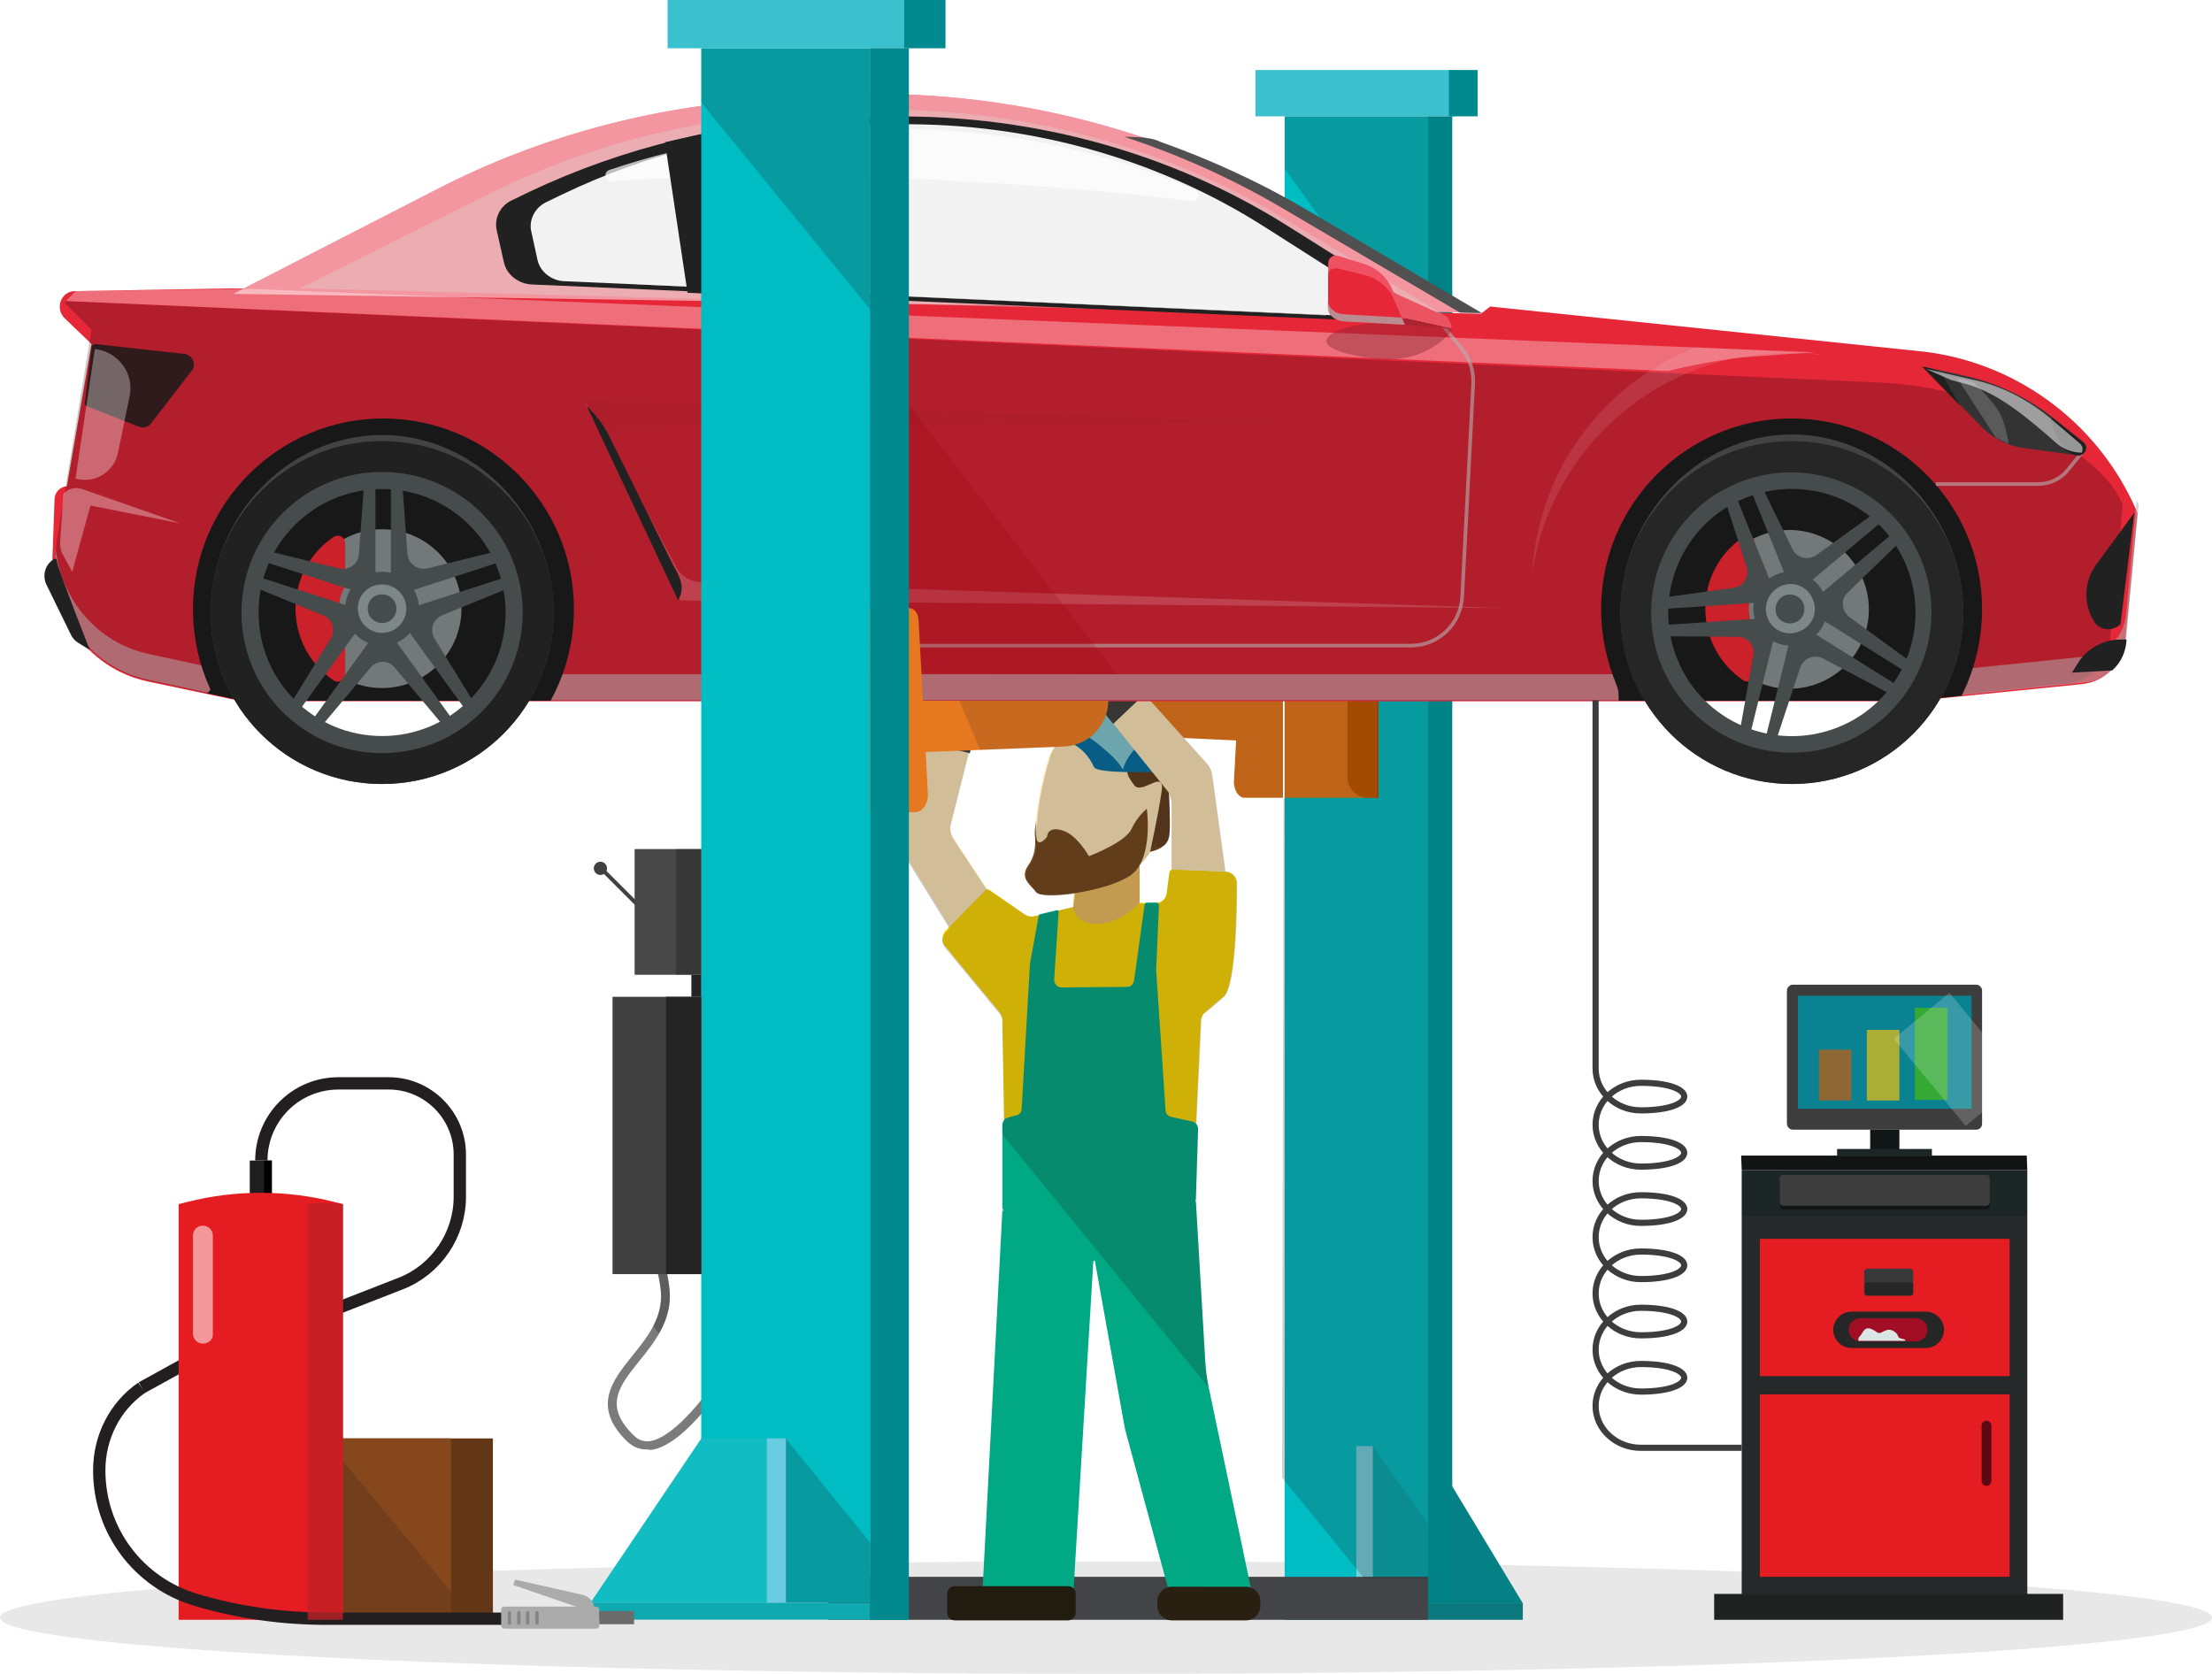 <?xml version="1.0" encoding="utf-8"?>
<!-- Generator: Adobe Illustrator 25.4.1, SVG Export Plug-In . SVG Version: 6.00 Build 0)  -->
<svg version="1.1" xmlns="http://www.w3.org/2000/svg" xmlns:xlink="http://www.w3.org/1999/xlink" x="0px" y="0px"
	 viewBox="0 0 401.2 303.6" style="enable-background:new 0 0 401.2 303.6;" xml:space="preserve">
<style type="text/css">
	.st0{opacity:9.000000e-02;}
	.st1{fill:#068287;}
	.st2{fill:#00BCC3;}
	.st3{fill:#3BC1CD;}
	.st4{fill:#008A8F;}
	.st5{fill:#0A787D;}
	.st6{fill:#76CEDE;}
	.st7{opacity:0.21;fill:#231F20;}
	.st8{opacity:0.12;fill:#231F20;}
	.st9{fill:#BF6319;}
	.st10{fill:#A34A03;}
	.st11{fill:#008287;}
	.st12{fill:#424447;}
	.st13{fill:#FDD600;}
	.st14{fill:#00A884;}
	.st15{fill:#EDBC5D;}
	.st16{fill:#FFE7B8;}
	.st17{fill:#73461C;}
	.st18{fill:#CE7B29;}
	.st19{fill:#5E3A19;}
	.st20{fill:#016EA2;}
	.st21{fill:#1490CF;}
	.st22{fill:#80C9D1;}
	.st23{fill:#221B10;}
	.st24{fill:#292011;}
	.st25{fill:#3D3D3A;}
	.st26{opacity:0.21;clip-path:url(#SVGID_00000113352194544356322720000012900536150861911730_);fill:#231F20;}
	.st27{fill:#E52738;}
	.st28{filter:url(#Adobe_OpacityMaskFilter);}
	.st29{filter:url(#Adobe_OpacityMaskFilter_00000034812477009895682950000009039050363887910079_);}
	
		.st30{mask:url(#SVGID_00000075140744194699562010000008552504627063556249_);fill:url(#SVGID_00000176737686721525048020000015560270699839877538_);}
	.st31{opacity:0.22;fill:url(#SVGID_00000170275089837032374900000016812873062003138740_);}
	.st32{opacity:0.53;}
	.st33{fill:#AEAEAE;}
	.st34{clip-path:url(#SVGID_00000062913951106524966580000001816138344135310740_);fill:#181818;}
	.st35{fill:#EA3144;}
	.st36{filter:url(#Adobe_OpacityMaskFilter_00000072266212265492812760000004858824149088823438_);}
	.st37{filter:url(#Adobe_OpacityMaskFilter_00000153666260838279400460000002223456776386910894_);}
	
		.st38{mask:url(#SVGID_00000062156348989083746630000017938249506963079084_);fill:url(#SVGID_00000139990034931459901270000016807413537894007714_);}
	.st39{opacity:0.49;fill:url(#SVGID_00000173855776362251729530000002569441538945840282_);}
	.st40{fill:#BDBDBD;}
	.st41{fill:#505050;}
	.st42{opacity:0.34;fill:#D9D9D8;}
	.st43{fill:#212121;}
	.st44{fill:#C4C4C4;}
	.st45{opacity:0.59;fill:#212121;}
	.st46{opacity:0.94;fill:#242424;}
	.st47{filter:url(#Adobe_OpacityMaskFilter_00000152241311604368959580000017158968056210253203_);}
	.st48{filter:url(#Adobe_OpacityMaskFilter_00000034082937030284285190000017090248541835638415_);}
	
		.st49{mask:url(#SVGID_00000100363641900963059970000002397969870233767819_);fill:url(#SVGID_00000171721768395301776050000006804535789728342677_);}
	.st50{opacity:0.94;fill:url(#SVGID_00000056391092965694535050000003067892827542666417_);}
	.st51{opacity:0.7;fill:#FFFFFF;}
	.st52{opacity:0.25;}
	.st53{fill:#9D1C23;}
	.st54{opacity:0.16;fill:#FFFFFF;}
	.st55{opacity:0.33;fill:#FFFFFF;}
	.st56{opacity:0.59;fill:none;stroke:#B4B4B4;stroke-width:0.656;stroke-miterlimit:10;}
	.st57{fill:#4F2C30;}
	.st58{fill:#2F1B1B;}
	.st59{opacity:0.1;fill:#FFFFFF;}
	.st60{opacity:0.39;fill:#7E232E;}
	.st61{fill:#EA535F;}
	.st62{fill:#AB2331;}
	.st63{fill:#F05162;}
	.st64{opacity:0.75;fill:#ACACAC;}
	.st65{fill:#333333;}
	.st66{opacity:0.83;fill:#1C1C1C;}
	.st67{opacity:0.36;fill:#9E9E9E;}
	.st68{opacity:0.56;fill:#F3F3F3;}
	.st69{fill:#434343;}
	.st70{fill:#737979;}
	.st71{fill:#CA212A;}
	.st72{fill:#464B4B;}
	.st73{fill:#7E8787;}
	.st74{fill:#262626;}
	.st75{opacity:0.31;clip-path:url(#SVGID_00000137109976432873171790000018247288551498335664_);fill:#231F20;}
	.st76{fill:#11BCC3;}
	.st77{fill:#0EAAB0;}
	.st78{fill:#6ACCE1;}
	.st79{opacity:0.21;fill:#9A000C;}
	.st80{fill:#E6781F;}
	.st81{opacity:0.16;}
	.st82{fill:#231F20;}
	.st83{fill:#404040;}
	.st84{fill:#484848;}
	.st85{opacity:0.44;fill:#232423;}
	.st86{fill:#232423;}
	.st87{fill:#202121;}
	.st88{fill:#252929;}
	.st89{fill:#E61C23;}
	.st90{fill:#5E0814;}
	.st91{fill:#A10D23;}
	.st92{fill:#383838;}
	.st93{fill:#131414;}
	.st94{fill:#1C2626;}
	.st95{fill:#3D3D3D;}
	.st96{fill:#0A8291;}
	.st97{opacity:0.66;}
	.st98{fill:#D15A04;}
	.st99{fill:#FFC505;}
	.st100{fill:#4ABD04;}
	.st101{opacity:0.19;clip-path:url(#SVGID_00000119831108969033739720000001969439142994445196_);fill:#FFFFFF;}
	.st102{fill:#111717;}
	.st103{fill:#DAE6E6;}
	.st104{fill:none;stroke:#3D3D3D;stroke-width:1.118;stroke-miterlimit:10;}
	.st105{fill:#633615;}
	.st106{fill:#87471C;}
	.st107{fill:#1E1E1E;}
	.st108{fill:none;stroke:#231F20;stroke-width:2.236;stroke-miterlimit:10;}
	.st109{opacity:0.78;fill:#BF2126;}
	.st110{opacity:0.54;fill:#FFFFFF;}
	.st111{fill:#ABABAB;}
	.st112{fill:#6B6B6B;}
	.st113{fill:#858585;}
</style>
<g id="Layer_8">
</g>
<g id="Layer_6">
	<ellipse class="st0" cx="200.6" cy="293.4" rx="200.6" ry="10.2"/>
</g>
<g id="Layer_5">
	<g>
		<polygon class="st1" points="276.2,290.8 246,290.8 246,262.3 259,262.3 		"/>
		<rect x="233" y="21.1" class="st2" width="26.1" height="269.7"/>
		<rect x="227.7" y="12.7" class="st3" width="36.5" height="8.4"/>
		<rect x="262.8" y="12.7" class="st4" width="5.2" height="8.4"/>
		<rect x="233" y="290.8" class="st5" width="43.2" height="3"/>
		<rect x="246" y="262.3" class="st6" width="3" height="28.5"/>
		<polygon class="st7" points="233,30.6 259,66.5 259,21.1 233,21.1 		"/>
		<polygon class="st8" points="249,262.3 259,276.4 259,290.8 249,290.8 		"/>
		<path class="st9" d="M226.9,109.3c-0.8,0-1.4,0.9-1.5,2.1l-0.7,14h-28.6v7.6l28.1,1.3l-0.4,7.5c0,1.6,0.9,2.9,1.9,2.9h7v-35.4
			H226.9z"/>
		<rect x="233" y="109.3" class="st9" width="17" height="35.4"/>
		<path class="st10" d="M249.9,144.7h-1.8c-2.1,0-3.7-1.7-3.7-3.7v-31.7h5.6V144.7z"/>
		<rect x="259" y="21.1" class="st11" width="4.4" height="269.7"/>
	</g>
</g>
<g id="Layer_11">
	<rect x="150.2" y="286" class="st12" width="108.8" height="7.8"/>
</g>
<g id="Layer_10">
	<path class="st13" d="M187.5,166.2l10.7-2.5c0.2,0,0.3-0.1,0.5-0.1l10.8,0.2c1.1,0,2-0.8,2.1-1.8l0.5-3.8c0-0.3,0.3-0.5,0.6-0.5
		l9.6,0.4c1.1,0,2,1,2,2.1c0,5.2-0.2,18.7-2.4,20.6c-1.6,1.3-2.7,2.3-3.3,2.8c-0.5,0.4-0.7,0.9-0.8,1.5l-1.5,31.9
		c-0.1,1.1-0.9,1.9-2,2l-29.7,1.4c-1.2,0.1-2.2-0.9-2.2-2l-0.6-33.5c0-0.5-0.2-0.9-0.5-1.3l-9.9-12c-0.7-0.8-0.6-2,0.1-2.8l7-7.3
		c0.2-0.3,0.6-0.3,0.9-0.1l6.4,4.4C186.3,166.2,186.9,166.3,187.5,166.2z"/>
	<path class="st14" d="M185.3,201.1l1.5-26.1c0-0.1,0-0.1,0-0.2l1.6-8.7c0-0.1,0.1-0.3,0.3-0.3l2.9-0.7c0.2-0.1,0.5,0.1,0.4,0.4
		l-0.8,12.2c0,0.8,0.6,1.4,1.4,1.4l11.8-0.1c0.7,0,1.2-0.5,1.3-1.2l1.9-13.7c0-0.2,0.2-0.4,0.5-0.4h1.6c0.3,0,0.5,0.2,0.5,0.5
		l-0.5,11.7c0,0,0,0.1,0,0.1l0.8,11.9l0.9,13.5c0,0.6,0.5,1.1,1.1,1.2l3.7,0.8c0.6,0.1,1.1,0.7,1.1,1.3l-0.4,12.7
		c0,0.7-0.6,1.3-1.3,1.3l-32.4,1.5c-0.8,0-1.4-0.6-1.4-1.3V204c0-0.6,0.4-1.1,1-1.3l1.5-0.4C184.9,202.2,185.3,201.7,185.3,201.1z"
		/>
	<path class="st15" d="M206.7,152.6v11.1c0,0-3.4,3.9-7.7,3.9c-4.3,0-4.4-3.2-4.4-3.2l0.9-8.9L206.7,152.6z"/>
	<g id="head_1_">
		<path class="st16" d="M190.4,136.9c0,0-7.3,21.4,2.7,23.1c21.2,3.5,18.1-19.8,18.1-19.8s-0.6-3.9-9.3-7.2
			C193.2,129.6,190.4,136.9,190.4,136.9z"/>
		<path class="st17" d="M189.9,151.8L189.9,151.8c0,0,0-2,2.7-1.2c2.7,0.7,4.9,4.7,4.9,4.7s6.6-2.5,7.7-4.9c1.1-2.4,2.8-3.7,2.8-3.7
			s1.3,9.2-3,12.1c-4.2,2.9-16,4.5-17.1,3c-1.1-1.5-3.1-2.5-1.3-5c1.7-2.5,1-5.1,1.1-6.2c0.1-1.1,0.2-1.8,0.2-1.8s-0.2,3.6,0.4,3.9
			C188.9,153.1,189.9,151.8,189.9,151.8z"/>
		<path class="st18" d="M209.8,149.5"/>
		<path class="st19" d="M208.6,154.5c1.4-0.3,3-1,3.4-2.6c0.5-1.6-0.2-11.9-0.2-11.9s-1-3.7-4.7-2.4c-3.8,1.3-2.8,2.9-1.4,4.8
			c1.4,1.9,5.6-3.1,5,1.1C210.1,147.7,208.6,154.5,208.6,154.5z"/>
		<path class="st20" d="M211.8,140.1c0,0,2.8-4.5-0.2-7.7c-2.9-3.2-5.7-3.2-9.1-3.6c-3.4-0.3-5.3,0-6.5,0.6c-1.2,0.6-1,1.5-1,1.5
			l8.4,8.9L211.8,140.1z"/>
		<path class="st21" d="M196.2,129.7c0,0,9.3-0.4,10.6,3.5c0.7,2.1,5.4,0.5,5.2,0.3c-1.5-1.2-2-3.9-7.3-4.3
			c-5.3-0.4-4.5-0.6-5.8-0.4C197.6,129.1,196.2,129.7,196.2,129.7z"/>
		<path class="st22" d="M203.7,139.7c0,0,0-2,3.7-5.5c1.3-1.3-1.9-4.3-6.4-5c-4.5-0.7-6.5,0.3-7.6,2.2c-1.1,1.9-1.3,2.8-1.3,2.8
			s3.6,0.1,6.2,1.6C201,137.2,203.7,139.7,203.7,139.7"/>
		<path class="st20" d="M209.6,140c0,0-10.7,0.4-11.2-0.9c-0.5-1.2-2.6-4.8-6.4-4.7c-3.5,0.1-4.1,1-4.1,1s0.4-1.2,5.7-2
			c3.6-0.5,4.4,0.6,6.7,2.5c1.7,1.4,2.8,2.7,3.1,3.3c0.2,0.3,0.5,0.5,0.8,0.5L209.6,140z"/>
	</g>
	<path class="st16" d="M212.5,157.7v-12c0-0.9-0.3-1.7-0.8-2.3l-12.8-15.9c-1.3-1.6-1.1-3.9,0.5-5.2l0,0c1.5-1.3,3.9-1.2,5.2,0.3
		l14.3,15.9c0.5,0.6,0.8,1.2,0.9,2l2.4,17.5L212.5,157.7z"/>
	<path class="st14" d="M181.8,219.6l-3.6,69h16.5l3.6-59.8c0-0.2,0.3-0.2,0.3,0l5.3,29.6c0.1,0.3,0.1,0.7,0.2,1l7.9,29.2h15
		l-7.8-37.1c-0.3-1.5-0.5-3-0.6-4.6l-1.7-29L181.8,219.6z"/>
	<path class="st23" d="M193.7,293.9h-20.5c-0.8,0-1.4-0.6-1.4-1.4v-3.4c0-0.8,0.6-1.4,1.4-1.4h20.5c0.8,0,1.4,0.6,1.4,1.4v3.4
		C195.1,293.3,194.4,293.9,193.7,293.9z"/>
	<path class="st24" d="M226,293.9h-13.5c-1.4,0-2.6-1.2-2.6-2.6v-0.9c0-1.4,1.2-2.6,2.6-2.6H226c1.4,0,2.6,1.2,2.6,2.6v0.9
		C228.6,292.7,227.4,293.9,226,293.9z"/>
	<path class="st16" d="M172.2,168.1l-8.7-14.1c-0.6-0.9-0.7-2-0.4-3l6.9-22c0.6-1.9,2.6-2.9,4.5-2.4l0.1,0c1.9,0.5,3,2.5,2.5,4.4
		l-4.6,18.2c-0.3,1-0.1,2,0.5,2.9l6,9.1L172.2,168.1z"/>
	<path class="st25" d="M171.1,125.7c0,0-3.8-8.3,2.8-8.7c6.5-0.4,7.7,1.2,7.9,4.3c0.2,3.1-3.9,6.3-3.9,6.3l-2,9l-7.7-1.8
		L171.1,125.7z"/>
	<path class="st25" d="M196.6,124.7c0,0-1-1.4-3.1-0.8c-2.1,0.6-6-3.6-3.5-6c2.5-2.4,5.8-4.5,7.8-3.6c2,0.9,4.3,5.7,4.3,5.7l5.7,5.7
		l-5.9,5.6L196.6,124.7z"/>
</g>
<g id="Layer_10_copy">
	<g>
		<defs>
			<path id="SVGID_1_" d="M259,262.3V65.8v1.4h6.1v-8.4h-38.8v8.4h6.1v7.1v36l0.2,16.7l17.2,0.1v17.6h-17L232.5,286h-6l-7.3-34.4
				c-0.3-1.5-0.5-3-0.6-4.6l-1.7-29l-0.1,0c0-0.1,0.1-0.3,0.1-0.4l0.4-12.7c0-0.3-0.1-0.7-0.3-0.9l0.9-18.9c0-0.6,0.3-1.2,0.8-1.5
				c0.7-0.5,1.8-1.4,3.3-2.8c2.2-1.9,2.4-15.4,2.4-20.6c0-1.1-0.9-2-2-2.1l-0.1,0l-2.4-17.5c-0.1-0.7-0.4-1.4-0.9-2l-11.4-12.7
				l0.3-0.2l-5.7-5.7c0,0-2.3-4.8-4.3-5.7c-2-0.9-5.2,1.2-7.8,3.6c-2.5,2.4,1.4,6.7,3.5,6c2.1-0.6,3.1,0.8,3.1,0.8l2.3,2.8h0
				l0.9,1.1c-1.7,0-2.9,0.3-3.7,0.7c-1.2,0.4-2,1.1-2.6,2.1c-0.6,1-0.9,1.8-1.1,2.3c-4,0.8-4.4,1.8-4.4,1.8s0.6-0.9,4.1-1
				c0,0,0,0,0,0c-1.2,1.2-1.6,2.4-1.6,2.4s-2.1,6.3-2.5,12.3c-0.1,0.3-0.1,0.8-0.2,1.5c-0.1,1.1,0.7,3.7-1.1,6.2
				c-1.7,2.5,0.2,3.5,1.3,5c0.5,0.7,3.5,0.7,6.9,0.2l-0.3,2.4v0l-3,0.7l-2.9,0.7l-1.2,0.3c-0.6,0.1-1.2,0-1.7-0.3l-6.4-4.4
				c-0.2-0.1-0.3-0.1-0.5-0.1l0,0l-6-9.1c-0.6-0.9-0.8-1.9-0.5-2.9l3.2-12.7l0.2,0.1l2-9c0,0,4.1-3.2,3.9-6.3
				c-0.2-3.1-1.4-4.7-7.9-4.3c-6.5,0.4-2.8,8.7-2.8,8.7l-1.1,3.4l-6.9,22c-0.3,1-0.2,2.1,0.4,3l8.7,14.1l-0.7,0.7
				c-0.7,0.8-0.8,2-0.1,2.8l9.9,12c0.3,0.4,0.5,0.8,0.5,1.3l0.3,18.3c-0.2,0.2-0.3,0.5-0.3,0.9v15.1c0,0.2,0,0.3,0.1,0.4l-0.1,0
				l-3.5,66.4H81.9v7.8h92.3c0.2,0.1,0.5,0.1,0.7,0.1h17.2c0.2,0,0.5,0,0.7-0.1h19.4c0.2,0.1,0.5,0.1,0.7,0.1h12.8
				c0.2,0,0.5,0,0.7-0.1l6.1-7.8H259V262.3z M206.7,157c0.1-0.1,0.1-0.2,0.2-0.3c1.3-1.3,2.2-2.8,2.9-4.4c0,0.8,0,1.3,0,1.3
				c1.4-0.3,1.8,0,2.2-1.6c0.3-1,0.2-4.9,0-8c0.3,0.6,0.5,1.2,0.5,1.8v12l0.1,0c-0.2,0-0.4,0.2-0.5,0.5l-0.5,3.8
				c-0.1,0.9-0.9,1.7-1.8,1.8c0,0,0,0-0.1,0h-1.6c0,0,0,0,0,0l-1.4,0V157z M198.3,228.9c0-0.2,0.3-0.2,0.3,0l5.3,29.6
				c0.1,0.3,0.1,0.7,0.2,1l7.2,26.5h-16.5L198.3,228.9z"/>
		</defs>
		<clipPath id="SVGID_00000140718882942480793200000016468572439982777760_">
			<use xlink:href="#SVGID_1_"  style="overflow:visible;"/>
		</clipPath>
		<polygon style="opacity:0.21;clip-path:url(#SVGID_00000140718882942480793200000016468572439982777760_);fill:#231F20;" points="
			434.6,228.7 311.1,364.4 126.5,137.9 278.6,13.9 		"/>
	</g>
</g>
<g id="Layer_9">
	<g>
		<g>
			<path class="st27" d="M26.8,123.6l17,3.6h302.9l30.8-3.1c4.3-0.4,7.6-3.8,8-8l2.2-23l-0.2-0.5c-7.1-16.3-22.5-27.5-40.3-29
				l-76.9-8l-1.7,1.3L42.2,52.3l-28.6,0.5c-2.5,0-3.7,3.1-1.9,4.9l4.9,4.7l-6.4,36.9C8.3,110.5,15.6,121.2,26.8,123.6z"/>
			<path class="st27" d="M38.2,96l-26-7.8l0,0c-1.2,0-2.2,1-2.3,2.2l-0.4,11.2L38.2,96z"/>
			<defs>
				<filter id="Adobe_OpacityMaskFilter" filterUnits="userSpaceOnUse" x="10" y="54.6" width="375" height="72.5">
					<feFlood  style="flood-color:white;flood-opacity:1" result="back"/>
					<feBlend  in="SourceGraphic" in2="back" mode="normal"/>
				</filter>
			</defs>
			
				<mask maskUnits="userSpaceOnUse" x="10" y="54.6" width="375" height="72.5" id="SVGID_00000018953754305136743970000013338567297814724757_">
				<g class="st28">
					<defs>
						
							<filter id="Adobe_OpacityMaskFilter_00000044898859124720921940000004978879240332048302_" filterUnits="userSpaceOnUse" x="10" y="54.6" width="375" height="72.5">
							<feFlood  style="flood-color:white;flood-opacity:1" result="back"/>
							<feBlend  in="SourceGraphic" in2="back" mode="normal"/>
						</filter>
					</defs>
					
						<mask maskUnits="userSpaceOnUse" x="10" y="54.6" width="375" height="72.5" id="SVGID_00000018953754305136743970000013338567297814724757_">
						<g style="filter:url(#Adobe_OpacityMaskFilter_00000044898859124720921940000004978879240332048302_);">
						</g>
					</mask>
					
						<linearGradient id="SVGID_00000083811828884554886220000013802971046848621501_" gradientUnits="userSpaceOnUse" x1="179.054" y1="67.99" x2="179.054" y2="135.929" gradientTransform="matrix(-1 0 0 1 376.536 0)">
						<stop  offset="0" style="stop-color:#000000"/>
						<stop  offset="1" style="stop-color:#FFFFFF"/>
					</linearGradient>
					
						<path style="mask:url(#SVGID_00000018953754305136743970000013338567297814724757_);fill:url(#SVGID_00000083811828884554886220000013802971046848621501_);" d="
						M26.7,123.4C15.6,121,8.4,109.8,10.3,98.1l6.3-38.3L11.8,55c0.1-0.2,0.1-0.2,0.2-0.4l329.2,14.8c12.8,0.6,25.3,4.9,35.6,12.8
						c3.7,2.8,6.7,5.8,8,8.9l0.2,0.5l-2.3,24.7c-0.4,4-3.5,7.1-7.4,7.6l-31.1,3.2H43.6L26.7,123.4z"/>
				</g>
			</mask>
			
				<linearGradient id="SVGID_00000102525865859512527310000014133972256799669124_" gradientUnits="userSpaceOnUse" x1="179.054" y1="67.99" x2="179.054" y2="135.929" gradientTransform="matrix(-1 0 0 1 376.536 0)">
				<stop  offset="0" style="stop-color:#000000"/>
				<stop  offset="1" style="stop-color:#000000"/>
			</linearGradient>
			<path style="opacity:0.22;fill:url(#SVGID_00000102525865859512527310000014133972256799669124_);" d="M26.7,123.4
				C15.6,121,8.4,109.8,10.3,98.1l6.3-38.3L11.8,55c0.1-0.2,0.1-0.2,0.2-0.4l329.2,14.8c12.8,0.6,25.3,4.9,35.6,12.8
				c3.7,2.8,6.7,5.8,8,8.9l0.2,0.5l-2.3,24.7c-0.4,4-3.5,7.1-7.4,7.6l-31.1,3.2H43.6L26.7,123.4z"/>
			<g class="st32">
				<path class="st33" d="M26.9,118.6l17,3.7h302.9l31.3-3.2c4-0.4,7.1-3.6,7.5-7.6l1.9-20.7c0.1,0.1,0.1,0.2,0.2,0.3l0.2,0.5
					l-2.3,24.7c-0.2,2-1.1,3.8-2.4,5.1c-1.3,1.3-3.1,2.2-5.1,2.4l-31.3,3.2H43.9l-17-3.7C16.1,121.1,9,110.7,10.1,99.5
					C11.1,108.8,17.7,116.6,26.9,118.6z"/>
			</g>
			<g>
				<defs>
					<path id="SVGID_00000182509773727941107720000010746772580691115679_" d="M26.9,123.4C15.7,121,8.4,109.8,10.3,98.1l6.4-38.3
						L11.8,55c0.1-0.2,0.1-0.2,0.2-0.4l331.8,14.8c12.9,0.6,25.5,4.9,35.9,12.8c3.7,2.8,6.8,5.8,8.1,8.9l0.2,0.5l-2.3,24.7
						c-0.4,4-3.5,7.1-7.5,7.6l-31.3,3.2H43.9L26.9,123.4z"/>
				</defs>
				<clipPath id="SVGID_00000088111040212987019730000002341148254070244771_">
					<use xlink:href="#SVGID_00000182509773727941107720000010746772580691115679_"  style="overflow:visible;"/>
				</clipPath>
				<path style="clip-path:url(#SVGID_00000088111040212987019730000002341148254070244771_);fill:#181818;" d="M290.4,110.5
					c0,4.8,1,9.3,2.7,13.5c1.1,2.6-0.3,2.9,1.4,5.2c6.3,8.3,19.1,15.9,30.4,15.9c12.5,0,23.5-6.7,29.6-16.6c0.9-1.4,1.6-2.9,2.3-4.5
					c1.7-4.1,2.7-8.7,2.7-13.5c0-19.1-15.5-34.6-34.6-34.6C305.9,75.9,290.4,91.4,290.4,110.5z"/>
				<path style="clip-path:url(#SVGID_00000088111040212987019730000002341148254070244771_);fill:#181818;" d="M35,110.5
					c0,5.1,1.1,10,3.1,14.4c0.4,0.8-2.7,1.5-2.3,2.3c5.9,10.7,20.6,17.9,33.7,17.9c19.1,0,34.6-15.5,34.6-34.6
					c0-19.1-15.5-34.6-34.6-34.6C50.5,75.9,35,91.4,35,110.5z"/>
			</g>
			<path class="st35" d="M267.5,56.7l-32.4-19.1c-25.4-15-55.5-22.1-85.7-20.3L139.1,18c-20.9,1.3-41.3,6.8-59.6,16.2L42.3,53.3
				L267.5,56.7z"/>
			<defs>
				
					<filter id="Adobe_OpacityMaskFilter_00000123438154526913464660000004780501648845048764_" filterUnits="userSpaceOnUse" x="42.3" y="17.1" width="225.2" height="39.6">
					<feFlood  style="flood-color:white;flood-opacity:1" result="back"/>
					<feBlend  in="SourceGraphic" in2="back" mode="normal"/>
				</filter>
			</defs>
			
				<mask maskUnits="userSpaceOnUse" x="42.3" y="17.1" width="225.2" height="39.6" id="SVGID_00000120553653289363695540000009595606291529366432_">
				<g style="filter:url(#Adobe_OpacityMaskFilter_00000123438154526913464660000004780501648845048764_);">
					<defs>
						
							<filter id="Adobe_OpacityMaskFilter_00000016074782738438417840000016496777688633943685_" filterUnits="userSpaceOnUse" x="42.3" y="17.1" width="225.2" height="39.6">
							<feFlood  style="flood-color:white;flood-opacity:1" result="back"/>
							<feBlend  in="SourceGraphic" in2="back" mode="normal"/>
						</filter>
					</defs>
					
						<mask maskUnits="userSpaceOnUse" x="42.3" y="17.1" width="225.2" height="39.6" id="SVGID_00000120553653289363695540000009595606291529366432_">
						<g style="filter:url(#Adobe_OpacityMaskFilter_00000016074782738438417840000016496777688633943685_);">
						</g>
					</mask>
					
						<linearGradient id="SVGID_00000065790715635643142990000016922793567562129322_" gradientUnits="userSpaceOnUse" x1="221.678" y1="50.844" x2="221.678" y2="27.73" gradientTransform="matrix(-1 0 0 1 376.536 0)">
						<stop  offset="0" style="stop-color:#000000"/>
						<stop  offset="0.617" style="stop-color:#989898"/>
						<stop  offset="1" style="stop-color:#F7F7F7"/>
					</linearGradient>
					
						<path style="mask:url(#SVGID_00000120553653289363695540000009595606291529366432_);fill:url(#SVGID_00000065790715635643142990000016922793567562129322_);" d="
						M267.5,56.7l-32.4-19.1c-25.4-15-55.5-22.1-85.7-20.3L139.1,18c-20.9,1.3-41.3,6.8-59.6,16.2L42.3,53.3L267.5,56.7z"/>
				</g>
			</mask>
			
				<linearGradient id="SVGID_00000147200170905375620120000008974062046444929932_" gradientUnits="userSpaceOnUse" x1="221.678" y1="50.844" x2="221.678" y2="27.73" gradientTransform="matrix(-1 0 0 1 376.536 0)">
				<stop  offset="0" style="stop-color:#FFFFFF"/>
				<stop  offset="0.617" style="stop-color:#FFFFFF"/>
				<stop  offset="1" style="stop-color:#FFFFFF"/>
			</linearGradient>
			<path style="opacity:0.49;fill:url(#SVGID_00000147200170905375620120000008974062046444929932_);" d="M267.5,56.7l-32.4-19.1
				c-25.4-15-55.5-22.1-85.7-20.3L139.1,18c-20.9,1.3-41.3,6.8-59.6,16.2L42.3,53.3L267.5,56.7z"/>
			<g>
				<path class="st40" d="M175.8,18.4h0.1l0.2,0C176,18.4,175.9,18.4,175.8,18.4z"/>
				<path class="st41" d="M208.4,25.1L208.4,25.1c0.7,0.1,1.4,0.3,2,0.6c9,3.2,17.8,7.2,26,12l32.4,19.1l-4-0.1l-32.3-19
					c-9-5.3-18.6-9.6-28.6-12.9l2.9,0.1C207.2,24.9,207.8,25,208.4,25.1z"/>
			</g>
			<path class="st42" d="M262.8,57.7l-29.8-18c-23.4-14.1-51.1-21-79.1-19.6l-9.5,0.5c-19.4,1-38.3,5.9-55.3,14.4L54.4,52.3
				L262.8,57.7z"/>
			<g>
				<path class="st43" d="M92.9,36.3l3.1-1.5c17.1-8.1,36-12.7,55.3-13.3l7.8-0.3c26.6-0.9,52.9,6.1,74.8,20l28,17.6L96.5,51.6
					c-2.5-0.1-4.6-1.8-5.1-4c-0.4-1.9-0.9-3.9-1.3-5.8C89.6,39.6,90.7,37.3,92.9,36.3z"/>
				<path class="st44" d="M113.4,39.7l2.3-1.1c12.9-6.3,27.1-9.9,41.6-10.4l5.9-0.2c20.1-0.7,39.8,4.8,56.3,15.5l21,13.7l-124.4-5.6
					c-1.9-0.1-3.5-1.4-3.9-3.1c-0.3-1.5-0.6-3-1-4.5C110.9,42.2,111.8,40.5,113.4,39.7z"/>
				<polygon class="st45" points="139.8,23.7 130.6,25.8 136.5,53.1 151.2,53.8 				"/>
				<path class="st46" d="M99,36.7l2.9-1.4c15.8-7.6,33.3-11.9,51.2-12.5l7.2-0.2c24.7-0.8,49,5.7,69.3,18.7l25.9,16.5l-153.2-6.8
					c-2.3-0.1-4.3-1.7-4.8-3.8c-0.4-1.8-0.8-3.6-1.2-5.5C96,39.8,97,37.7,99,36.7z"/>
				<defs>
					
						<filter id="Adobe_OpacityMaskFilter_00000157988874756597254680000007230190427914985344_" filterUnits="userSpaceOnUse" x="96.3" y="22.5" width="159.2" height="35.3">
						<feFlood  style="flood-color:white;flood-opacity:1" result="back"/>
						<feBlend  in="SourceGraphic" in2="back" mode="normal"/>
					</filter>
				</defs>
				
					<mask maskUnits="userSpaceOnUse" x="96.3" y="22.5" width="159.2" height="35.3" id="SVGID_00000152948677616375049770000013136419083528317059_">
					<g style="filter:url(#Adobe_OpacityMaskFilter_00000157988874756597254680000007230190427914985344_);">
						<defs>
							
								<filter id="Adobe_OpacityMaskFilter_00000058561630001559801150000001101949810071881138_" filterUnits="userSpaceOnUse" x="96.3" y="22.5" width="159.2" height="35.3">
								<feFlood  style="flood-color:white;flood-opacity:1" result="back"/>
								<feBlend  in="SourceGraphic" in2="back" mode="normal"/>
							</filter>
						</defs>
						
							<mask maskUnits="userSpaceOnUse" x="96.3" y="22.5" width="159.2" height="35.3" id="SVGID_00000152948677616375049770000013136419083528317059_">
							<g style="filter:url(#Adobe_OpacityMaskFilter_00000058561630001559801150000001101949810071881138_);">
							</g>
						</mask>
						
							<linearGradient id="SVGID_00000040552683573383949070000016053714909023051919_" gradientUnits="userSpaceOnUse" x1="200.608" y1="48.049" x2="200.608" y2="9.993" gradientTransform="matrix(-1 0 0 1 376.536 0)">
							<stop  offset="0" style="stop-color:#000000"/>
							<stop  offset="1" style="stop-color:#F7F7F7"/>
						</linearGradient>
						
							<path style="mask:url(#SVGID_00000152948677616375049770000013136419083528317059_);fill:url(#SVGID_00000040552683573383949070000016053714909023051919_);" d="
							M99,36.7l2.9-1.4c15.8-7.6,33.3-11.9,51.2-12.5l7.2-0.2c24.7-0.8,49,5.7,69.3,18.7l25.9,16.5l-153.2-6.8
							c-2.3-0.1-4.3-1.7-4.8-3.8c-0.4-1.8-0.8-3.6-1.2-5.5C96,39.8,97,37.7,99,36.7z"/>
					</g>
				</mask>
				
					<linearGradient id="SVGID_00000148624201135450179960000000356287437560838020_" gradientUnits="userSpaceOnUse" x1="200.608" y1="48.049" x2="200.608" y2="9.993" gradientTransform="matrix(-1 0 0 1 376.536 0)">
					<stop  offset="0" style="stop-color:#FFFFFF"/>
					<stop  offset="1" style="stop-color:#FFFFFF"/>
				</linearGradient>
				<path style="opacity:0.94;fill:url(#SVGID_00000148624201135450179960000000356287437560838020_);" d="M99,36.7l2.9-1.4
					c15.8-7.6,33.3-11.9,51.2-12.5l7.2-0.2c24.7-0.8,49,5.7,69.3,18.7l25.9,16.5l-153.2-6.8c-2.3-0.1-4.3-1.7-4.8-3.8
					c-0.4-1.8-0.8-3.6-1.2-5.5C96,39.8,97,37.7,99,36.7z"/>
				<path class="st51" d="M111.1,32.9c-1.4,0-1.8-1.7-0.5-2.1c13.9-4.7,28.8-7.2,43.9-7.3l7.2-0.1c19.2-0.2,38.1,3.7,54.9,11
					c1.3,0.6,0.8,2.1-0.7,2.1c0,0-17.2-2.6-52.4-4.2C132.8,31,111.1,32.9,111.1,32.9z"/>
				<polygon class="st43" points="129.9,23.7 120.6,25.8 124.7,53.1 139.4,53.8 				"/>
			</g>
			<g>
				<g class="st52">
					<path class="st53" d="M112.2,77.2c-0.8,0-1.4,0.9-1,1.7l-3.7-2.8l-1.2-2.5c-0.2-0.4,0.1-1,0.6-0.9l130.9,3.9l0,0L112.2,77.2z"
						/>
				</g>
				<path class="st54" d="M107,72.7l-0.1,0c-0.4,0.1-0.7,0.5-0.5,0.9l1.2,2.5l2.4,1.8c-0.1,0.3-0.2,0.7,0,1l12.6,23.9
					c0.8,1.6,2.4,2.6,4.2,2.8l146.5,4.7l-149.7-1.4c-0.2,0-0.5-0.2-0.6-0.4l-16.4-34.9C106.2,73.2,106.5,72.6,107,72.7z"/>
				<path class="st43" d="M122.1,102.5l-11.9-24c-0.9-1.7-2.5-3.6-3.8-4.9l0,0l16.6,35.3l0,0C124.3,106.6,123.4,104.8,122.1,102.5z"
					/>
			</g>
			<path class="st55" d="M302.5,67.3c0,0,4.9-1.3,12-2.3c3.2-0.4,14.6-1.1,14.6-1.1L45.5,52.4l-31.8,0.4L12,54.6l0,0L302.5,67.3z"/>
			<path class="st56" d="M260.4,57.5l4.7,5.7c1.5,1.8,2.2,4.1,2.1,6.4l-2,38.7c-0.3,4.9-4.3,8.8-9.3,8.8H148.8c-4.3,0-8.1-3-9-7.2
				l-9.9-43.7c-0.9-3.8,0.8-7.8,4.1-9.9l4.3-2.7"/>
			<path class="st57" d="M144,69.6h16.4c0.6,0,1.1-0.5,1.1-1.1l0,0c0-0.6-0.5-1.1-1.1-1.1H144c-0.6,0-1.1,0.5-1.1,1.1l0,0
				C142.9,69.1,143.4,69.6,144,69.6z"/>
			<path class="st43" d="M387.1,93l-6.9,9.4c-2.2,3-2.4,7.1-0.4,10.3v0c1,1.7,3.4,1.9,4.8,0.5l0,0L387.1,93z"/>
			<path class="st43" d="M385.7,116h-1.1c-3.2,0-6.2,1.7-7.8,4.4l-1,1.6l7.3-0.4l0,0C384.7,120.2,385.6,118.2,385.7,116L385.7,116z"
				/>
			<path class="st43" d="M12.9,115.2L8.4,106c-0.7-1.5-0.3-3.4,1.1-4.4c0.4-0.3,0.8-0.4,0.8,0.1c0.1,1.3,6,16.2,6,16.2l-2.1-1.3
				C13.7,116.3,13.2,115.8,12.9,115.2z"/>
			<path class="st58" d="M17.3,62.4l16.2,1.8c1.4,0.2,2.2,1.8,1.3,3l-7.4,9.6c-0.5,0.7-1.4,0.9-2.2,0.6l-9.4-3.7
				c-0.3-0.1-0.5-0.4-0.4-0.7l1.2-9.9C16.6,62.6,17,62.4,17.3,62.4z"/>
			<path class="st55" d="M17.2,63.3L17.2,63.3c4.3,0.5,7.2,4.5,6.3,8.6l-2.1,10.2c-0.7,3.5-4.2,5.7-7.7,4.7l0,0L17.2,63.3z"/>
			<path class="st55" d="M11.5,89.6L11.5,89.6c0.8-1,2.2-1.3,3.4-0.9l17.7,6.2l-16.2-3.2l-3.3,12l-1.7-3.1c-0.4-0.7-0.5-1.4-0.5-2.2
				L11.5,89.6z"/>
			<path class="st59" d="M307.5,63l22.5,1.2l0,0.2c-1.6-0.2-3.3-0.3-5-0.4c-23.9-0.4-43.9,17.2-47.1,40.2
				C278.8,85.4,290.9,69.5,307.5,63z"/>
			<g>
				<path class="st60" d="M263.4,59.6c0.6-0.5-3.8,6.8-14.4,5.4c-14.8-2-7.1-6,0.4-6.4C256.9,58.2,263.4,59.6,263.4,59.6z"/>
				<path class="st61" d="M252.6,53l9,4.1c1,0.5,1.7,1.4,1.7,2.5l0,0l-9.2-2L252.6,53z"/>
				<polygon class="st62" points="254.8,58.9 263.4,59.6 254.2,57.6 				"/>
				<path class="st63" d="M254.8,58.9l-2.1-6c-0.9-2.4-2.8-4.2-5.2-5l-4.8-1.5c-0.9-0.3-1.8,0.4-1.8,1.4v7.3c0,1.6,1.3,3,2.9,3.1
					L254.8,58.9z"/>
				<path class="st27" d="M254.8,58.9l-2.1-4.9c-0.9-1.9-2.8-3.5-5.2-4.1l-4.8-1.2c-0.9-0.2-1.8,0.3-1.8,1.1v6
					c0,1.4,1.3,2.5,2.9,2.6L254.8,58.9z"/>
				<path class="st64" d="M243.7,57l10.5,0.6l0.6,1.3l-11.1-0.6c-1.6-0.1-2.9-1.3-2.9-2.7v-1.3C240.8,55.7,242,56.9,243.7,57z"/>
			</g>
			<path class="st56" d="M377.6,82.1l-2.6,3.2c-1.3,1.6-3.3,2.5-5.4,2.5h-18.5"/>
			<g>
				<path class="st65" d="M377.9,80.2l-5.5-4.4c-4.7-3.7-10.1-6.3-15.9-7.6l-7.7-1.7l10.5,10.8c2.1,2.2,4.9,3.6,8,4l9.6,1.3
					C378.2,82.7,378.9,81,377.9,80.2z"/>
				<g>
					<path class="st66" d="M371.8,76.2c0.3-0.2,0.2-0.2,0.5-0.4l5.5,4.4c1.1,0.8,0.3,2.6-1,2.4v0c-1.4-0.2-2.6-1.1-3.2-2.4
						L371.8,76.2z"/>
					<path class="st66" d="M350.1,66.8c1.1,0.3,2.1,0.9,2.6,1.9l2.9,5l-7-7.2L350.1,66.8z"/>
				</g>
				<path class="st67" d="M362,79.4l2.3,1.1c0,0-0.5-4-1.9-6.1c-1.4-2.1-4.4-5.1-4.4-5.1l-3-0.7l0,0L362,79.4z"/>
				<path class="st68" d="M377.6,82.1c-1.7,0-3.3-0.6-4.6-1.7c-5-4.4-10.7-9.3-16.6-10.8l-2.6-0.7l-4.5-2c0,0,6.8,1.6,9.1,2.1
					c5.2,1.2,10.1,3.9,14.1,7.4l4.8,4.1C377.8,81,377.8,81.6,377.6,82.1L377.6,82.1z"/>
			</g>
		</g>
		<g>
			<g>
				<path class="st69" d="M38.2,111.1c0,17.2,13.9,31.1,31.1,31.1c17.2,0,31.1-13.9,31.1-31.1c0-17.2-13.9-32.2-31.1-32.2
					C52.1,78.9,38.2,93.9,38.2,111.1z M45.5,111.1c0-13.2,10.7-23.8,23.8-23.8c13.2,0,23.8,10.7,23.8,23.8
					c0,13.2-10.7,23.8-23.8,23.8C56.1,134.9,45.5,124.2,45.5,111.1z"/>
				<path class="st43" d="M38.2,111.1c0,17.2,13.9,31.1,31.1,31.1c17.2,0,31.1-13.9,31.1-31.1c0-17.2-13.9-31.1-31.1-31.1
					C52.1,80,38.2,93.9,38.2,111.1z M45.5,111.1c0-13.2,10.7-23.8,23.8-23.8c13.2,0,23.8,10.7,23.8,23.8c0,13.2-10.7,23.8-23.8,23.8
					C56.1,134.9,45.5,124.2,45.5,111.1z"/>
				<circle class="st70" cx="69.3" cy="110.4" r="14.4"/>
				<path class="st71" d="M62.6,98.5v7.8c-0.7,1.2-1.1,2.6-1.1,4.1c0,1.5,0.4,2.9,1.1,4.1v7.8c0,1.1-1.2,1.7-2.1,1.1
					c-4.2-2.8-6.9-7.6-6.9-13c0-5.4,2.7-10.2,6.9-13C61.4,96.8,62.6,97.4,62.6,98.5z"/>
				<g>
					<path class="st72" d="M58.6,111.6c1.7,0.7,2.3,2.7,1.4,4.2l-7.2,11.7l1.6,1.2l10.5-14.5l1.4,0.6l1,1.1l-10.5,14.5l1.6,1.2
						l8.8-10.5c1.2-1.4,3.3-1.4,4.4,0l8.8,10.5l1.6-1.2l-10.5-14.5l1-1.1l1.4-0.6l10.5,14.5l1.6-1.2l-7.2-11.7
						c-0.9-1.5-0.3-3.5,1.4-4.2l12.7-5.2l-0.6-1.9l-17,5.5l-0.8-1.3l-0.1-1.5l17-5.5l-0.6-1.9l-13.3,3.3c-1.7,0.4-3.4-0.8-3.6-2.6
						l-1-13.7h-2v17.9l-1.4,0.4l-1.4-0.4V86.8h-2l-1,13.7c-0.1,1.8-1.8,3-3.6,2.6L48,99.8l-0.6,1.9l17,5.5l-0.1,1.5l-0.8,1.3
						l-17-5.5l-0.6,1.9L58.6,111.6z M69.2,112.8l0-0.1L69.2,112.8L69.2,112.8L69.2,112.8z M68.4,111.6l-0.5-0.8v-0.9l0.5-0.8
						l0.9-0.3l0.9,0.3l0.5,0.8v0.9l-0.5,0.8l-0.9,0.3L68.4,111.6z M71.5,111.2l-0.1-0.1L71.5,111.2L71.5,111.2L71.5,111.2z
						 M70.7,108.5l-0.1,0.1L70.7,108.5L70.7,108.5L70.7,108.5z M67.9,108.4l0,0.1L67.9,108.4L67.9,108.4L67.9,108.4z M67,111.2
						L67,111.2L67,111.2l0.1-0.1L67,111.2z"/>
					<path class="st72" d="M43.8,111.1c0,14.1,11.4,25.5,25.5,25.5c14.1,0,25.5-11.4,25.5-25.5c0-14.1-11.4-25.5-25.5-25.5
						C55.2,85.6,43.8,97,43.8,111.1z M46.9,111.1c0-12.4,10-22.4,22.4-22.4c12.4,0,22.4,10,22.4,22.4c0,12.4-10,22.4-22.4,22.4
						C56.9,133.5,46.9,123.5,46.9,111.1z"/>
					<path class="st72" d="M62.6,110.4c0,3.7,3,6.7,6.7,6.7c3.7,0,6.7-3,6.7-6.7c0-3.7-3-6.7-6.7-6.7
						C65.6,103.7,62.6,106.7,62.6,110.4z"/>
					<path class="st73" d="M64.9,110.4c0,2.4,2,4.4,4.4,4.4c2.4,0,4.4-2,4.4-4.4c0-2.4-2-4.4-4.4-4.4
						C66.8,106,64.9,107.9,64.9,110.4z"/>
					<path class="st72" d="M66.7,110.4c0,1.5,1.2,2.6,2.6,2.6c1.5,0,2.6-1.2,2.6-2.6c0-1.5-1.2-2.6-2.6-2.6
						C67.8,107.8,66.7,108.9,66.7,110.4z"/>
				</g>
			</g>
			<g>
				<path class="st69" d="M293.9,111.1c0,17.2,13.9,31.1,31.1,31.1c17.2,0,31.1-13.9,31.1-31.1c0-17.2-13.9-32.3-31.1-32.3
					C307.8,78.8,293.9,93.9,293.9,111.1z M301.1,111.1c0-13.2,10.7-23.8,23.8-23.8c13.2,0,23.8,10.7,23.8,23.8
					c0,13.2-10.7,23.8-23.8,23.8C311.8,134.9,301.1,124.2,301.1,111.1z"/>
				<path class="st74" d="M293.9,111.1c0,17.2,13.9,31.1,31.1,31.1c17.2,0,31.1-13.9,31.1-31.1c0-17.2-13.9-31.1-31.1-31.1
					C307.8,80,293.9,93.9,293.9,111.1z M301.1,111.1c0-13.2,10.7-23.8,23.8-23.8c13.2,0,23.8,10.7,23.8,23.8
					c0,13.2-10.7,23.8-23.8,23.8C311.8,134.9,301.1,124.2,301.1,111.1z"/>
				
					<ellipse transform="matrix(0.34 -0.94 0.94 0.34 110.394 378.208)" class="st70" cx="324.7" cy="110.4" rx="14.4" ry="14.4"/>
				<path class="st71" d="M318.3,98.5v7.8c-0.7,1.2-1.1,2.6-1.1,4.1c0,1.5,0.4,2.9,1.1,4.1v7.8c0,1.1-1.2,1.7-2.1,1.1
					c-4.2-2.8-6.9-7.6-6.9-13c0-5.4,2.7-10.2,6.9-13C317.1,96.8,318.3,97.4,318.3,98.5z"/>
				<g>
					<path class="st72" d="M315.2,115.5c1.8,0,3.1,1.6,2.8,3.4l-2.4,13.5l1.9,0.5l4.3-17.4l1.5,0l1.3,0.7l-4.3,17.4l1.9,0.5l4.3-13
						c0.6-1.7,2.5-2.5,4.1-1.7l12.1,6.4l1.1-1.7l-15.2-9.5l0.5-1.4l1.1-1l15.2,9.5l1.1-1.7l-11.1-8.1c-1.4-1.1-1.6-3.2-0.3-4.4
						l9.9-9.6l-1.3-1.5l-13.7,11.5l-1.2-0.9l-0.7-1.3l13.7-11.5l-1.3-1.5l-11.1,8c-1.5,1-3.5,0.5-4.3-1.1l-6-12.3l-1.9,0.7l6.7,16.6
						l-1.2,0.9l-1.5,0.2l-6.7-16.6l-1.9,0.7l4.2,13.1c0.5,1.7-0.6,3.5-2.3,3.7l-13.6,1.9l0.1,2l17.9-1.2l0.5,1.4l-0.3,1.5l-17.9,1.2
						l0.1,2L315.2,115.5z M325.5,112.7l0-0.1L325.5,112.7L325.5,112.7L325.5,112.7z M324.3,111.9l-0.8-0.5l-0.3-0.9l0.2-0.9l0.7-0.6
						l0.9-0.1l0.8,0.5l0.3,0.9l-0.2,0.9l-0.7,0.6L324.3,111.9z M327.1,110.3l-0.1,0L327.1,110.3L327.1,110.3L327.1,110.3z
						 M325.3,108.1l-0.1,0.1L325.3,108.1L325.3,108.1L325.3,108.1z M322.7,109.1l0.1,0.1L322.7,109.1L322.7,109.1L322.7,109.1z
						 M322.9,112L322.9,112L322.9,112l0.1-0.1L322.9,112z"/>
					<path class="st72" d="M301.3,120.6c5.3,13,20.1,19.3,33.1,14.1c13-5.3,19.3-20.1,14.1-33.1c-5.3-13-20.1-19.3-33.1-14.1
						C302.4,92.7,296.1,107.6,301.3,120.6z M304.2,119.5c-4.6-11.5,0.9-24.6,12.4-29.2c11.5-4.6,24.6,0.9,29.2,12.4
						c4.6,11.5-0.9,24.6-12.4,29.2C321.9,136.5,308.8,131,304.2,119.5z"/>
					<path class="st72" d="M318.5,112.9c1.4,3.4,5.3,5.1,8.7,3.7c3.4-1.4,5.1-5.3,3.7-8.7c-1.4-3.4-5.3-5.1-8.7-3.7
						C318.8,105.6,317.1,109.5,318.5,112.9z"/>
					<path class="st73" d="M320.6,112.1c0.9,2.3,3.5,3.4,5.8,2.4c2.3-0.9,3.4-3.5,2.4-5.8c-0.9-2.3-3.5-3.4-5.8-2.4
						C320.8,107.3,319.7,109.8,320.6,112.1z"/>
					<path class="st72" d="M322.2,111.4c0.5,1.4,2.1,2,3.4,1.5c1.4-0.5,2-2.1,1.5-3.4c-0.5-1.4-2.1-2-3.4-1.5
						C322.4,108.5,321.7,110.1,322.2,111.4z"/>
				</g>
			</g>
		</g>
	</g>
</g>
<g id="Layer_5_copy">
	<g>
		<g>
			<defs>
				<path id="SVGID_00000029745154090102250640000016398256680698946491_" d="M117.2,262.9c-1.3,0-2.4-0.5-3.4-1.4
					c-6.5-6.3-2.8-11,0.9-15.6c2.6-3.2,5.2-6.5,5.2-10.8c0-2.8-1.3-6.8-1.3-6.8l1.5-0.5c0.1,0.2,1.4,4.2,1.4,7.3
					c0,4.8-2.9,8.5-5.5,11.7c-3.7,4.6-6.6,8.2-1,13.6c0.8,0.8,1.7,1.1,2.8,1c4.7-0.6,11.2-9.5,13.3-12.9l1.4,0.8
					c-0.3,0.5-8,12.9-14.5,13.7C117.7,262.9,117.4,262.9,117.2,262.9z"/>
			</defs>
			<use xlink:href="#SVGID_00000029745154090102250640000016398256680698946491_"  style="overflow:visible;fill:#7B7B7B;"/>
			<clipPath id="SVGID_00000063593669264528931710000003860635258174838452_">
				<use xlink:href="#SVGID_00000029745154090102250640000016398256680698946491_"  style="overflow:visible;"/>
			</clipPath>
			
				<polygon style="opacity:0.31;clip-path:url(#SVGID_00000063593669264528931710000003860635258174838452_);fill:#231F20;" points="
				127.8,252.2 112.5,233.1 112.5,222.4 127.8,222.4 			"/>
		</g>
	</g>
	
		<rect x="127.2" y="8.8" transform="matrix(-1 -1.224647e-16 1.224647e-16 -1 285.086 299.438)" class="st2" width="30.7" height="281.9"/>
	<polygon class="st76" points="107.1,290.7 142.5,290.7 142.5,260.9 127.2,260.9 	"/>
	<rect x="163.9" transform="matrix(-1 -1.224647e-16 1.224647e-16 -1 335.385 8.757)" class="st4" width="7.6" height="8.8"/>
	<rect x="121.1" transform="matrix(-1 -1.224647e-16 1.224647e-16 -1 285.086 8.757)" class="st3" width="42.9" height="8.8"/>
	
		<rect x="107.1" y="290.7" transform="matrix(-1 -1.224647e-16 1.224647e-16 -1 264.946 584.476)" class="st77" width="50.8" height="3.1"/>
	
		<rect x="139" y="260.9" transform="matrix(-1 -1.224647e-16 1.224647e-16 -1 281.58 551.591)" class="st78" width="3.5" height="29.8"/>
	<polygon class="st7" points="127.2,18.6 157.9,56.2 157.9,8.8 127.2,8.8 	"/>
	<polygon class="st7" points="142.5,260.9 157.9,279.9 157.9,290.7 142.5,290.7 	"/>
	<polygon class="st79" points="164.3,72.7 202.6,122.3 164.3,122 	"/>
	<path class="st80" d="M201,127.1h-33.6l-0.8-14.7c-0.1-1.2-0.8-2.1-1.7-2.1h-7.1v37h8.2c1.2,0,2.3-1.4,2.3-3.1l-0.4-7.8l25.1-1
		C197.5,135.2,201,131.5,201,127.1L201,127.1z"/>
	
		<rect x="157.9" y="8.8" transform="matrix(-1 -1.224647e-16 1.224647e-16 -1 322.746 302.642)" class="st4" width="7" height="285.1"/>
	<g class="st81">
		<path class="st82" d="M174,127.1c0.9,2.1,2.4,5.6,3.7,8.9l15.3-0.6c4.5-0.2,8-3.8,8-8.3H174z"/>
	</g>
	<g>
		
			<rect x="108.2" y="161" transform="matrix(0.707 0.707 -0.707 0.707 147.112 -32.559)" class="st83" width="9.2" height="0.7"/>
		<circle class="st83" cx="108.9" cy="157.5" r="1.2"/>
		<rect x="111.1" y="180.8" class="st83" width="16.1" height="50.3"/>
		<rect x="115.1" y="154" class="st84" width="12.1" height="22.8"/>
		<rect x="122.6" y="154" class="st85" width="4.6" height="22.8"/>
		<rect x="120.8" y="180.8" class="st86" width="6.4" height="50.3"/>
		<rect x="125.4" y="176.8" class="st86" width="1.8" height="4"/>
	</g>
</g>
<g id="Layer_12">
	<g>
		<rect x="310.9" y="289.1" class="st87" width="63.3" height="4.7"/>
		<rect x="315.9" y="220.5" class="st88" width="51.8" height="68.7"/>
		<rect x="319.2" y="224.7" class="st89" width="45.3" height="24.9"/>
		<rect x="319.2" y="252.9" class="st89" width="45.3" height="33.1"/>
		<path class="st90" d="M360.3,269.5L360.3,269.5c-0.5,0-0.9-0.4-0.9-0.9v-10c0-0.5,0.4-0.9,0.9-0.9l0,0c0.5,0,0.9,0.4,0.9,0.9v10
			C361.2,269.1,360.8,269.5,360.3,269.5z"/>
		<path class="st74" d="M332.5,241.2L332.5,241.2c0-1.8,1.5-3.3,3.3-3.3h13.5c1.8,0,3.3,1.5,3.3,3.3l0,0c0,1.8-1.5,3.3-3.3,3.3
			h-13.5C334,244.5,332.5,243,332.5,241.2z"/>
		<path class="st91" d="M335.3,241.2L335.3,241.2c0-1.2,1-2.1,2.1-2.1h10.1c1.2,0,2.1,1,2.1,2.1l0,0c0,1.2-1,2.1-2.1,2.1h-10.1
			C336.3,243.3,335.3,242.4,335.3,241.2z"/>
		<path class="st92" d="M346.4,235h-7.7c-0.3,0-0.6-0.3-0.6-0.6v-3.7c0-0.3,0.3-0.6,0.6-0.6h7.7c0.3,0,0.6,0.3,0.6,0.6v3.7
			C347,234.7,346.7,235,346.4,235z"/>
		<path class="st74" d="M346.6,235h-8c-0.2,0-0.4-0.2-0.4-0.4V233c0-0.2,0.2-0.4,0.4-0.4h8c0.2,0,0.4,0.2,0.4,0.4v1.6
			C347,234.8,346.8,235,346.6,235z"/>
		<polygon class="st93" points="367.7,212.2 315.9,212.2 315.8,209.6 367.6,209.6 		"/>
		<rect x="315.9" y="212.2" class="st94" width="51.8" height="8.3"/>
		<path class="st93" d="M360.3,219.4h-36.9c-0.3,0-0.6-0.3-0.6-0.6v-4.4c0-0.3,0.3-0.6,0.6-0.6h36.9c0.3,0,0.6,0.3,0.6,0.6v4.4
			C360.8,219.1,360.6,219.4,360.3,219.4z"/>
		<path class="st95" d="M360.3,218.7h-36.9c-0.3,0-0.6-0.3-0.6-0.6v-4.4c0-0.3,0.3-0.6,0.6-0.6h36.9c0.3,0,0.6,0.3,0.6,0.6v4.4
			C360.8,218.4,360.6,218.7,360.3,218.7z"/>
		<path class="st95" d="M358.4,204.9h-33.2c-0.6,0-1.1-0.5-1.1-1.1v-24.1c0-0.6,0.5-1.1,1.1-1.1h33.2c0.6,0,1.1,0.5,1.1,1.1v24.1
			C359.5,204.5,359,204.9,358.4,204.9z"/>
		<rect x="326.1" y="180.6" class="st96" width="31.5" height="20.5"/>
		<g class="st97">
			<rect x="329.9" y="190.4" class="st98" width="5.9" height="9.2"/>
			<rect x="338.6" y="186.8" class="st99" width="5.9" height="12.8"/>
			<rect x="347.3" y="182.8" class="st100" width="5.9" height="16.7"/>
		</g>
		<g>
			<defs>
				<rect id="SVGID_00000000196437659939969590000007333656056551768759_" x="326.1" y="180.6" width="31.5" height="20.5"/>
			</defs>
			<clipPath id="SVGID_00000147917389446334862150000001505214774295329677_">
				<use xlink:href="#SVGID_00000000196437659939969590000007333656056551768759_"  style="overflow:visible;"/>
			</clipPath>
			
				<rect x="344.5" y="167.9" transform="matrix(0.771 -0.637 0.637 0.771 -37.187 268.614)" style="opacity:0.19;clip-path:url(#SVGID_00000147917389446334862150000001505214774295329677_);fill:#FFFFFF;" width="20.6" height="36.3"/>
		</g>
		<rect x="339.2" y="204.9" class="st102" width="5.3" height="4.7"/>
		<rect x="333.2" y="208.4" class="st94" width="17.2" height="1.2"/>
		<path class="st103" d="M337.2,243.3c0,0-0.4-0.4,0.1-0.9c0.5-0.4,0.7-1.8,2-1.4c1.3,0.5,1.2,1.1,2.1,0.6c0.9-0.5,1.5-0.6,2.3,0
			c0.8,0.6,0.3,1,1.2,1.2c1,0.2,0.6,0.4,0.6,0.4H337.2z"/>
		<g>
			<path class="st104" d="M315.9,262.6h-18.3c-4.5,0-8.2-3.4-8.2-7.6s3.7-7.6,8.2-7.6c10.5,0,10.5,5,0,5c-4.5,0-8.2-3.4-8.2-7.6
				c0-4.2,3.7-7.6,8.2-7.6c10.5,0,10.5,5,0,5c-4.5,0-8.2-3.4-8.2-7.6c0-4.2,3.7-7.6,8.2-7.6c10.5,0,10.5,5,0,5
				c-4.5,0-8.2-3.4-8.2-7.6c0-4.2,3.7-7.6,8.2-7.6c10.5,0,10.5,5,0,5c-4.5,0-8.2-3.4-8.2-7.6c0-4.2,3.7-7.6,8.2-7.6
				c10.5,0,10.5,5,0,5c-4.5,0-8.2-3.4-8.2-7.6c0-4.2,3.7-7.6,8.2-7.6c10.5,0,10.5,5,0,5c-4.5,0-8.2-3.4-8.2-7.6V127"/>
		</g>
	</g>
	<g>
		<rect x="54.7" y="260.9" class="st105" width="34.7" height="32.7"/>
		<rect x="47.1" y="260.9" class="st106" width="34.7" height="32.7"/>
		<polygon class="st7" points="62.2,265 81.8,288.7 81.8,293.6 62.2,293.8 		"/>
	</g>
	<g>
		<rect x="45.3" y="210.5" class="st107" width="4" height="7"/>
		<rect x="47.9" y="210.5" width="1.4" height="7"/>
		<path class="st108" d="M47.4,210.5L47.4,210.5c0-7.7,6.2-14,14-14h9.1c7.1,0,12.9,5.8,12.9,12.9v7.7c0,6.9-4.3,13.2-10.7,15.7
			l-11.8,4.6"/>
		<line class="st108" x1="43.3" y1="242" x2="25.7" y2="251.7"/>
		<path class="st89" d="M62.2,293.8H32.4v-75.4l1.6-0.4c8.7-2.2,17.9-2.2,26.6,0l1.6,0.4V293.8z"/>
		<path class="st108" d="M25.7,251.7c-4.9,3.4-7.7,9-7.7,15l0,0c0,10.9,7.1,20.4,17.6,23.5v0c7.7,2.3,15.7,3.4,23.7,3.4h33.7"/>
		<path class="st109" d="M62.2,293.8h-6.4v-75.4l0.5-0.1c2-0.2,4-0.2,5.9,0.1l0,0V293.8z"/>
		<path class="st110" d="M36.8,243.7L36.8,243.7c-1,0-1.8-0.8-1.8-1.8v-17.8c0-1,0.8-1.8,1.8-1.8l0,0c1,0,1.8,0.8,1.8,1.8v17.8
			C38.7,242.9,37.9,243.7,36.8,243.7z"/>
		<g>
			<path class="st111" d="M108.1,295.4H91.5c-0.4,0-0.6-0.3-0.6-0.6V292c0-0.4,0.3-0.6,0.6-0.6h16.6c0.4,0,0.6,0.3,0.6,0.6v2.8
				C108.7,295.2,108.5,295.4,108.1,295.4z"/>
			<rect x="108.7" y="292.2" class="st112" width="6.3" height="2.4"/>
			<path class="st111" d="M107.7,292.5l-14.6-5l0.3-1l12.4,2.8C107.2,289.7,108.1,291.1,107.7,292.5L107.7,292.5z"/>
			<path class="st113" d="M92.4,294.7L92.4,294.7c-0.1,0-0.3-0.1-0.3-0.3v-1.9c0-0.1,0.1-0.3,0.3-0.3l0,0c0.1,0,0.3,0.1,0.3,0.3v1.9
				C92.7,294.6,92.6,294.7,92.4,294.7z"/>
			<path class="st113" d="M94.1,294.7L94.1,294.7c-0.1,0-0.3-0.1-0.3-0.3v-1.9c0-0.1,0.1-0.3,0.3-0.3l0,0c0.1,0,0.3,0.1,0.3,0.3v1.9
				C94.3,294.6,94.2,294.7,94.1,294.7z"/>
			<path class="st113" d="M95.7,294.7L95.7,294.7c-0.1,0-0.3-0.1-0.3-0.3v-1.9c0-0.1,0.1-0.3,0.3-0.3l0,0c0.1,0,0.3,0.1,0.3,0.3v1.9
				C96,294.6,95.9,294.7,95.7,294.7z"/>
			<path class="st113" d="M97.4,294.7L97.4,294.7c-0.1,0-0.3-0.1-0.3-0.3v-1.9c0-0.1,0.1-0.3,0.3-0.3l0,0c0.1,0,0.3,0.1,0.3,0.3v1.9
				C97.7,294.6,97.5,294.7,97.4,294.7z"/>
		</g>
	</g>
</g>
</svg>
